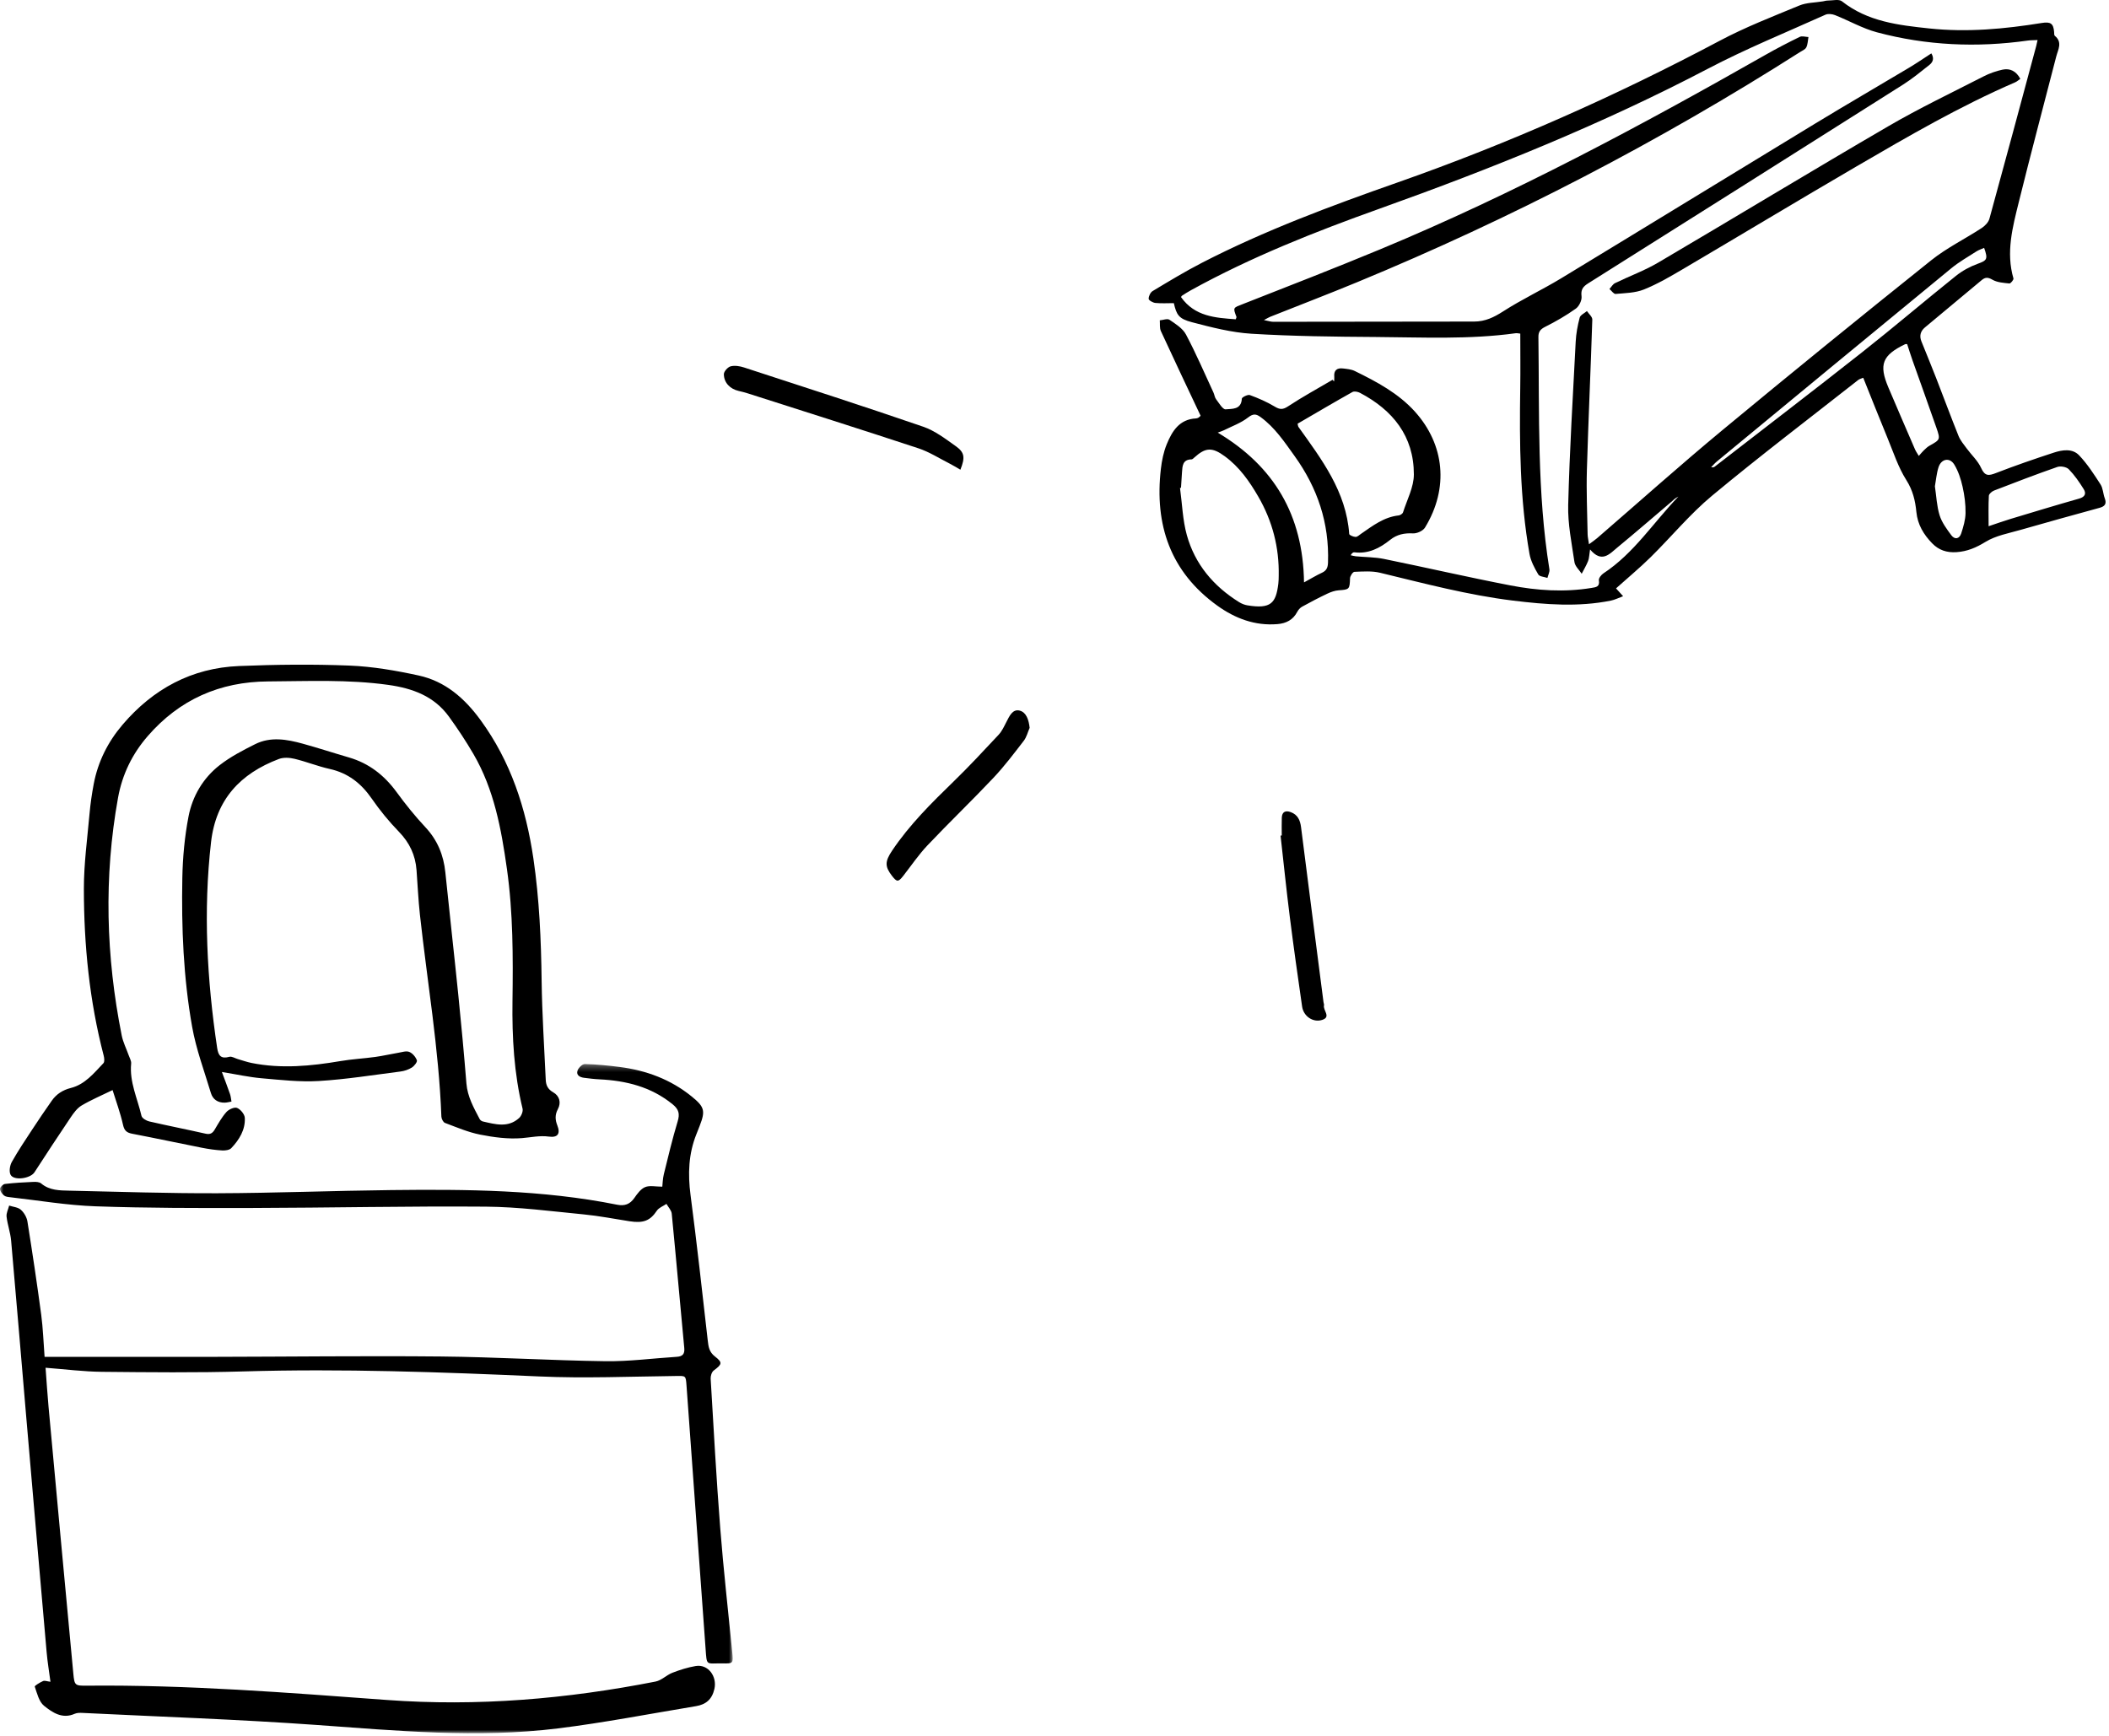 <?xml version="1.0" encoding="UTF-8"?>
<svg width="311px" height="256px" viewBox="0 0 311 256" version="1.1" xmlns="http://www.w3.org/2000/svg" xmlns:xlink="http://www.w3.org/1999/xlink">
    <!-- Generator: Sketch 58 (84663) - https://sketch.com -->
    <title>Group 16</title>
    <desc>Created with Sketch.</desc>
    <defs>
        <polygon id="path-1" points="0 0.307 108.047 0.307 108.047 99 0 99"></polygon>
    </defs>
    <g id="Page-1" stroke="none" stroke-width="1" fill="none" fill-rule="evenodd">
        <g id="Group-16">
            <path d="M285.327,71.716 C285.546,73.174 285.599,74.641 286.021,75.992 C286.353,77.053 287.072,78.023 287.75,78.936 C288.258,79.619 288.941,79.479 289.204,78.675 C289.522,77.7 289.829,76.671 289.845,75.661 C289.865,74.369 289.696,73.048 289.41,71.784 C289.156,70.656 288.784,69.497 288.189,68.518 C287.513,67.408 286.264,67.649 285.858,68.915 C285.57,69.813 285.496,70.779 285.327,71.716 M292.586,36.555 C292.194,36.732 291.784,36.861 291.436,37.085 C290.194,37.885 288.893,38.62 287.757,39.553 C276.208,49.037 264.687,58.554 253.162,68.067 C252.862,68.315 252.609,68.62 252.334,68.898 C252.633,68.961 252.772,68.885 252.895,68.79 C260.129,63.185 267.397,57.624 274.582,51.957 C279.256,48.27 283.786,44.402 288.433,40.68 C289.38,39.923 290.508,39.312 291.648,38.898 C293,38.407 293.184,38.232 292.586,36.555 M281.234,50.746 C281.04,50.746 280.994,50.733 280.962,50.748 C277.565,52.389 277.028,53.747 278.471,57.149 C279.764,60.197 281.079,63.235 282.395,66.273 C282.526,66.575 282.724,66.848 282.952,67.237 C283.28,66.87 283.473,66.623 283.699,66.411 C283.956,66.167 284.218,65.907 284.523,65.736 C286.114,64.839 286.155,64.836 285.544,63.071 C284.395,59.755 283.196,56.456 282.026,53.148 C281.74,52.338 281.487,51.516 281.234,50.746 M293.247,77.604 C294.482,77.192 295.479,76.831 296.494,76.525 C299.858,75.51 303.222,74.489 306.602,73.529 C307.47,73.283 307.672,72.781 307.27,72.135 C306.626,71.099 305.919,70.072 305.072,69.205 C304.731,68.856 303.864,68.697 303.38,68.865 C300.248,69.953 297.152,71.143 294.059,72.34 C293.737,72.464 293.299,72.835 293.284,73.112 C293.205,74.533 293.247,75.96 293.247,77.604 M192.295,85.889 C193.358,85.31 194.124,84.841 194.934,84.467 C195.613,84.155 195.807,83.703 195.832,82.969 C196.034,77.15 194.291,71.969 190.912,67.265 C189.417,65.183 188.008,63.053 185.897,61.514 C185.238,61.033 184.807,60.972 184.048,61.566 C183.005,62.38 181.689,62.848 180.484,63.45 C180.19,63.596 179.868,63.685 179.568,63.798 C187.88,68.758 192.157,75.975 192.295,85.889 M191.345,62.486 C191.417,62.785 191.415,62.876 191.457,62.936 C194.904,67.754 198.517,72.491 198.96,78.746 C198.973,78.924 199.568,79.173 199.897,79.182 C200.165,79.189 200.451,78.898 200.713,78.717 C202.425,77.54 204.075,76.247 206.254,76.013 C206.489,75.988 206.831,75.761 206.896,75.555 C207.487,73.7 208.493,71.83 208.493,69.963 C208.493,64.323 205.393,60.482 200.541,57.93 C200.228,57.765 199.699,57.663 199.43,57.815 C196.72,59.336 194.043,60.915 191.345,62.486 M174.153,71.932 L174.008,71.957 C174.327,74.288 174.394,76.69 175.021,78.935 C176.217,83.219 178.954,86.456 182.726,88.801 C183.092,89.029 183.526,89.203 183.95,89.273 C187.427,89.844 188.152,88.933 188.507,86.084 C188.556,85.689 188.557,85.287 188.564,84.888 C188.64,80.723 187.644,76.854 185.547,73.232 C184.23,70.957 182.756,68.863 180.616,67.293 C178.753,65.926 177.774,65.964 176.1,67.49 C175.984,67.596 175.84,67.745 175.708,67.747 C174.38,67.764 174.367,68.731 174.3,69.661 C174.246,70.417 174.201,71.175 174.153,71.932 M177.047,61.317 C175.102,57.19 173.119,53.02 171.189,48.827 C170.978,48.37 171.074,47.772 171.027,47.24 C171.513,47.199 172.144,46.945 172.457,47.158 C173.353,47.77 174.402,48.42 174.884,49.325 C176.363,52.107 177.608,55.014 178.936,57.876 C179.087,58.201 179.12,58.602 179.328,58.876 C179.758,59.438 180.314,60.406 180.736,60.365 C181.653,60.275 183.048,60.453 183.125,58.792 C183.135,58.582 184.002,58.149 184.309,58.262 C185.571,58.725 186.824,59.27 187.974,59.961 C188.735,60.419 189.173,60.434 189.953,59.918 C192.074,58.518 194.314,57.3 196.506,56.009 C196.58,56.094 196.653,56.178 196.727,56.263 C196.739,56.037 196.779,55.808 196.757,55.585 C196.665,54.631 197.133,54.232 198.034,54.338 C198.625,54.408 199.261,54.46 199.781,54.714 C203.023,56.302 206.224,58.005 208.672,60.73 C212.995,65.546 213.709,71.954 210.131,77.809 C209.835,78.292 208.948,78.692 208.361,78.66 C207.085,78.592 205.986,78.823 204.999,79.613 C203.456,80.849 201.787,81.71 199.72,81.452 C199.554,81.431 199.37,81.55 199.173,81.881 C199.427,81.935 199.679,82.016 199.935,82.04 C201.32,82.171 202.732,82.154 204.085,82.43 C210.312,83.699 216.506,85.134 222.746,86.336 C226.681,87.094 230.678,87.364 234.683,86.706 C235.374,86.592 235.931,86.545 235.777,85.569 C235.73,85.266 236.13,84.765 236.454,84.551 C240.95,81.597 243.823,77.047 247.5,73.236 C247.332,73.334 247.156,73.419 247,73.534 C246.84,73.652 246.703,73.801 246.551,73.931 C243.869,76.209 241.209,78.513 238.493,80.75 C237.36,81.683 236.214,83.096 234.474,81.028 C234.346,81.842 234.349,82.319 234.187,82.731 C233.931,83.381 233.563,83.988 233.243,84.613 C232.873,84.043 232.264,83.508 232.175,82.897 C231.766,80.097 231.178,77.267 231.251,74.463 C231.459,66.435 231.94,58.413 232.357,50.39 C232.419,49.199 232.638,48 232.944,46.848 C233.048,46.456 233.644,46.196 234.015,45.875 C234.292,46.293 234.82,46.72 234.806,47.129 C234.572,54.522 234.224,61.912 234.008,69.305 C233.915,72.46 234.061,75.621 234.115,78.779 C234.122,79.196 234.225,79.611 234.318,80.265 C234.852,79.865 235.206,79.633 235.524,79.358 C241.666,74.052 247.716,68.635 253.963,63.456 C264.154,55.008 274.433,46.664 284.77,38.394 C287.061,36.561 289.759,35.241 292.232,33.626 C292.712,33.312 293.222,32.782 293.367,32.255 C295.702,23.774 297.979,15.278 300.268,6.785 C300.329,6.56 300.371,6.331 300.467,5.907 C299.909,5.934 299.46,5.921 299.021,5.983 C291.527,7.043 284.09,6.719 276.78,4.764 C274.649,4.195 272.674,3.052 270.603,2.232 C270.183,2.065 269.579,1.993 269.191,2.168 C263.396,4.776 257.491,7.181 251.87,10.127 C236.273,18.302 220.009,24.851 203.455,30.768 C193.924,34.176 184.51,37.897 175.617,42.803 C175.163,43.053 174.723,43.332 174.289,43.616 C174.205,43.671 174.177,43.813 174.168,43.829 C176.199,46.681 179.215,46.868 182.23,47.087 C182.293,46.878 182.354,46.789 182.332,46.732 C181.796,45.315 181.831,45.409 183.316,44.826 C190.086,42.169 196.867,39.534 203.583,36.745 C223.193,28.6 241.871,18.599 260.302,8.112 C261.969,7.163 263.675,6.278 265.399,5.437 C265.741,5.271 266.248,5.445 266.679,5.461 C266.584,5.974 266.585,6.533 266.363,6.982 C266.206,7.297 265.755,7.477 265.419,7.691 C244.651,20.915 222.883,32.219 200.128,41.617 C195.877,43.373 191.581,45.018 187.307,46.719 C187.093,46.804 186.895,46.932 186.38,47.203 C187.043,47.329 187.401,47.456 187.759,47.456 C197.637,47.45 207.515,47.425 217.393,47.421 C219.014,47.421 220.309,46.789 221.674,45.911 C224.427,44.14 227.415,42.74 230.218,41.041 C242.735,33.45 255.212,25.794 267.723,18.192 C272.303,15.409 276.941,12.721 281.541,9.972 C282.627,9.324 283.67,8.603 284.801,7.871 C285.239,8.582 285.06,9.148 284.512,9.577 C283.256,10.563 282.022,11.595 280.677,12.447 C265.201,22.247 249.708,32.021 234.207,41.781 C233.446,42.26 233.091,42.698 233.22,43.693 C233.294,44.27 232.866,45.165 232.376,45.514 C230.958,46.526 229.432,47.407 227.873,48.189 C227.154,48.55 226.848,48.912 226.859,49.71 C227.011,61.143 226.65,72.599 228.48,83.954 C228.544,84.352 228.293,84.802 228.189,85.228 C227.724,85.066 227.026,85.04 226.838,84.717 C226.287,83.773 225.732,82.747 225.545,81.688 C224.116,73.576 224.057,65.38 224.18,57.176 C224.22,54.545 224.186,51.913 224.186,49.201 C223.949,49.178 223.718,49.112 223.5,49.143 C216.651,50.092 209.764,49.744 202.891,49.698 C196.777,49.657 190.654,49.589 184.553,49.218 C181.595,49.038 178.644,48.272 175.757,47.516 C173.795,47.003 173.5,46.42 173.096,44.705 C172.168,44.705 171.266,44.765 170.379,44.677 C170.012,44.64 169.396,44.296 169.387,44.073 C169.372,43.689 169.643,43.12 169.971,42.923 C172.37,41.485 174.767,40.028 177.253,38.748 C186.523,33.974 196.276,30.355 206.091,26.908 C222.468,21.158 238.276,14.148 253.602,6.005 C257.369,4.004 261.381,2.45 265.331,0.816 C266.398,0.375 267.653,0.393 268.822,0.199 C269.051,0.161 269.28,0.081 269.509,0.083 C270.225,0.088 271.17,-0.165 271.622,0.193 C275.416,3.196 279.962,3.712 284.496,4.195 C290.062,4.789 295.598,4.277 301.103,3.386 C302.382,3.179 302.804,3.462 302.907,4.713 C302.922,4.908 302.894,5.19 303.008,5.282 C304.178,6.235 303.486,7.303 303.22,8.335 C301.373,15.501 299.465,22.651 297.691,29.834 C296.783,33.51 295.785,37.219 296.91,41.066 C296.964,41.251 296.496,41.823 296.313,41.804 C295.462,41.716 294.522,41.662 293.813,41.251 C293.157,40.871 292.756,40.869 292.237,41.302 C289.442,43.632 286.641,45.955 283.851,48.292 C283.197,48.839 283.014,49.537 283.338,50.343 C284.069,52.16 284.818,53.97 285.528,55.795 C286.63,58.625 287.679,61.477 288.814,64.294 C289.085,64.967 289.59,65.553 290.027,66.15 C290.732,67.109 291.668,67.956 292.142,69.013 C292.702,70.26 293.275,70.17 294.352,69.752 C297.145,68.668 299.984,67.693 302.832,66.76 C304.104,66.343 305.588,66.097 306.588,67.143 C307.807,68.419 308.786,69.944 309.75,71.437 C310.123,72.014 310.124,72.819 310.376,73.489 C310.681,74.295 310.395,74.674 309.618,74.888 C305.729,75.958 301.84,77.025 297.965,78.141 C296.205,78.648 294.303,78.983 292.785,79.916 C291.401,80.766 290.105,81.322 288.506,81.429 C287.075,81.524 285.902,81.134 284.925,80.127 C283.67,78.835 282.777,77.368 282.596,75.511 C282.435,73.851 282.077,72.318 281.118,70.805 C279.912,68.903 279.202,66.681 278.331,64.575 C277.126,61.661 275.971,58.726 274.758,55.709 C274.489,55.826 274.215,55.884 274.017,56.039 C266.818,61.699 259.52,67.243 252.478,73.093 C249.203,75.813 246.459,79.166 243.412,82.168 C241.806,83.749 240.065,85.193 238.305,86.77 C238.443,86.923 238.799,87.316 239.35,87.926 C238.659,88.179 238.12,88.459 237.548,88.574 C232.738,89.542 227.937,89.165 223.112,88.573 C216.456,87.757 210.006,86.036 203.514,84.469 C202.307,84.178 200.991,84.281 199.729,84.33 C199.491,84.339 199.091,84.943 199.08,85.283 C199.03,86.899 198.985,86.948 197.416,87.054 C196.843,87.093 196.253,87.303 195.726,87.553 C194.468,88.15 193.232,88.799 192.011,89.472 C191.72,89.633 191.454,89.932 191.298,90.231 C190.677,91.421 189.666,91.931 188.385,92.039 C185.061,92.319 182.122,91.197 179.509,89.317 C172.58,84.332 170.228,77.384 171.189,69.127 C171.331,67.906 171.585,66.656 172.048,65.524 C172.839,63.587 173.913,61.824 176.372,61.705 C176.488,61.7 176.605,61.652 176.713,61.603 C176.782,61.573 176.833,61.504 177.047,61.317" id="Fill-1" fill="#000000"></path>
            <g id="Group-5" transform="translate(0, 156.609)">
                <mask id="mask-2" fill="white">
                    <use xlink:href="#path-1"></use>
                </mask>
                <g id="Clip-4"></g>
                <path d="M6.719,45.1 C6.872,47.129 6.988,48.997 7.159,50.859 C8.366,63.959 9.575,77.059 10.809,90.157 C10.979,91.961 11.045,92.003 12.85,91.985 C27.628,91.839 42.342,93.012 57.06,94.093 C70.396,95.072 83.589,93.949 96.676,91.376 C97.552,91.204 98.289,90.414 99.156,90.079 C100.263,89.651 101.419,89.286 102.586,89.088 C104.425,88.776 105.767,90.622 105.35,92.461 C104.994,94.031 104.071,94.767 102.624,95.006 C95.844,96.128 89.086,97.443 82.27,98.288 C70.369,99.764 58.482,98.621 46.584,97.771 C35.139,96.955 23.664,96.567 12.202,96.002 C11.808,95.982 11.364,95.975 11.018,96.129 C9.187,96.945 7.731,95.943 6.495,94.95 C5.748,94.35 5.47,93.12 5.126,92.124 C5.082,91.997 5.888,91.505 6.354,91.302 C6.598,91.196 6.956,91.35 7.44,91.408 C7.24,89.885 7.003,88.475 6.878,87.055 C5.853,75.384 4.844,63.712 3.842,52.039 C3.106,43.475 2.402,34.908 1.64,26.346 C1.534,25.16 1.105,24.006 0.97,22.82 C0.911,22.295 1.213,21.73 1.35,21.182 C1.937,21.376 2.653,21.424 3.076,21.801 C3.548,22.22 3.946,22.907 4.045,23.531 C4.775,28.104 5.464,32.685 6.077,37.276 C6.346,39.289 6.408,41.33 6.575,43.493 C14.935,43.493 23.197,43.505 31.457,43.491 C42.655,43.472 53.853,43.329 65.05,43.439 C73.125,43.518 81.196,44.023 89.272,44.134 C92.776,44.182 96.286,43.709 99.795,43.486 C100.629,43.433 100.991,43.102 100.906,42.199 C100.28,35.592 99.703,28.98 99.057,22.376 C99.008,21.875 98.548,21.414 98.278,20.935 C97.796,21.263 97.161,21.49 96.86,21.939 C95.886,23.394 94.919,23.819 92.825,23.494 C90.58,23.145 88.344,22.702 86.085,22.484 C81.283,22.02 76.471,21.379 71.66,21.341 C60.104,21.25 48.546,21.511 36.989,21.538 C29.352,21.556 21.711,21.558 14.082,21.29 C9.876,21.142 5.69,20.423 1.496,19.951 C1.182,19.916 0.804,19.877 0.588,19.689 C0.306,19.444 -0.005,19.046 0,18.717 C0.003,18.462 0.448,18.027 0.734,17.993 C2.121,17.828 3.519,17.75 4.916,17.69 C5.302,17.673 5.804,17.696 6.069,17.919 C7.312,18.966 8.809,18.951 10.269,18.984 C17.544,19.145 24.82,19.39 32.094,19.364 C40.612,19.333 49.129,18.992 57.647,18.896 C68.811,18.77 79.971,18.842 90.986,21.052 C92.114,21.279 92.894,20.992 93.553,20.046 C93.981,19.431 94.497,18.718 95.139,18.456 C95.811,18.182 96.682,18.395 97.665,18.395 C97.712,17.996 97.721,17.247 97.896,16.538 C98.532,13.944 99.155,11.342 99.925,8.787 C100.263,7.666 100.122,7.005 99.178,6.238 C96.01,3.665 92.328,2.756 88.374,2.565 C87.618,2.529 86.864,2.432 86.113,2.337 C85.489,2.258 84.935,1.938 85.169,1.264 C85.312,0.853 85.882,0.298 86.247,0.307 C87.959,0.354 89.673,0.524 91.374,0.742 C95.299,1.245 98.895,2.571 102.002,5.096 C103.873,6.617 104.05,7.186 103.184,9.406 C103.024,9.816 102.866,10.227 102.702,10.635 C101.527,13.546 101.423,16.524 101.829,19.625 C102.765,26.757 103.55,33.91 104.365,41.058 C104.471,41.99 104.566,42.769 105.427,43.436 C106.601,44.345 106.469,44.593 105.247,45.506 C104.952,45.726 104.773,46.313 104.797,46.717 C105.235,54.062 105.633,61.411 106.207,68.747 C106.684,74.846 107.375,80.928 107.975,87.017 C108.142,88.704 108.148,88.727 106.505,88.7 C104.067,88.66 104.24,89.168 104.039,86.422 C103.1,73.539 102.168,60.656 101.239,47.772 C101.125,46.195 101.141,46.298 99.573,46.316 C92.9,46.394 86.214,46.679 79.555,46.382 C65.009,45.735 50.473,45.21 35.908,45.64 C28.954,45.844 21.99,45.767 15.031,45.699 C12.328,45.673 9.628,45.32 6.719,45.1" id="Fill-3" fill="#000000" mask="url(#mask-2)"></path>
            </g>
            <path d="M16.601,160.759 C14.989,161.546 13.459,162.192 12.041,163.028 C11.387,163.415 10.872,164.12 10.431,164.773 C8.618,167.456 6.847,170.168 5.082,172.884 C4.479,173.813 2.04,174.161 1.559,173.245 C1.308,172.768 1.452,171.879 1.743,171.358 C2.658,169.72 3.711,168.158 4.742,166.586 C5.684,165.149 6.65,163.726 7.639,162.32 C8.329,161.34 9.254,160.749 10.459,160.445 C12.54,159.919 13.849,158.259 15.25,156.792 C15.445,156.588 15.382,156.03 15.29,155.675 C13.188,147.611 12.374,139.381 12.368,131.084 C12.366,127.386 12.875,123.685 13.204,119.991 C13.334,118.524 13.548,117.06 13.822,115.613 C14.447,112.32 15.911,109.408 18.078,106.868 C22.583,101.588 28.274,98.506 35.244,98.222 C40.672,98.001 46.122,97.94 51.548,98.157 C54.96,98.294 58.388,98.888 61.734,99.617 C65.65,100.471 68.5,102.958 70.861,106.189 C75.33,112.304 77.564,119.206 78.654,126.595 C79.537,132.586 79.793,138.605 79.871,144.652 C79.933,149.521 80.258,154.388 80.478,159.256 C80.514,160.045 80.784,160.636 81.575,161.086 C82.504,161.615 82.788,162.592 82.259,163.585 C81.82,164.409 81.86,165.143 82.191,165.982 C82.672,167.203 82.228,167.797 80.955,167.62 C79.59,167.431 78.292,167.737 76.963,167.844 C74.934,168.008 72.824,167.725 70.809,167.328 C69.032,166.978 67.326,166.242 65.618,165.6 C65.354,165.501 65.1,164.995 65.087,164.668 C64.714,154.665 63.007,144.806 61.921,134.88 C61.683,132.696 61.586,130.496 61.422,128.304 C61.256,126.104 60.391,124.276 58.83,122.666 C57.364,121.154 56.01,119.501 54.813,117.769 C53.258,115.519 51.322,114.001 48.617,113.4 C46.865,113.01 45.18,112.327 43.434,111.905 C42.703,111.729 41.81,111.672 41.13,111.929 C35.448,114.076 31.841,117.9 31.122,124.192 C29.959,134.365 30.519,144.466 32.024,154.552 C32.197,155.715 32.61,156.186 33.828,155.853 C34.179,155.756 34.639,156.061 35.049,156.18 C35.733,156.377 36.407,156.621 37.102,156.761 C41.492,157.644 45.852,157.218 50.215,156.48 C51.907,156.194 53.632,156.105 55.335,155.872 C56.475,155.715 57.6,155.448 58.736,155.257 C59.277,155.166 59.904,154.948 60.353,155.13 C60.832,155.323 61.29,155.868 61.475,156.365 C61.564,156.608 61.09,157.209 60.736,157.432 C60.245,157.74 59.639,157.946 59.06,158.02 C55.055,158.532 51.054,159.177 47.031,159.42 C44.229,159.589 41.386,159.26 38.574,159.015 C36.729,158.854 34.906,158.446 32.721,158.091 C33.176,159.317 33.568,160.328 33.92,161.351 C34.041,161.702 34.065,162.086 34.134,162.454 C33.793,162.51 33.453,162.61 33.112,162.614 C32.115,162.626 31.383,162.129 31.103,161.201 C30.127,157.957 28.923,154.747 28.333,151.43 C27.044,144.172 26.746,136.806 26.888,129.444 C26.947,126.422 27.229,123.368 27.802,120.403 C28.38,117.407 29.944,114.751 32.379,112.85 C33.969,111.609 35.809,110.653 37.624,109.745 C39.915,108.6 42.319,109.033 44.66,109.678 C46.933,110.304 49.175,111.041 51.439,111.699 C54.405,112.56 56.668,114.328 58.48,116.81 C59.795,118.611 61.204,120.361 62.726,121.989 C64.507,123.895 65.412,126.094 65.672,128.65 C66.283,134.655 66.967,140.652 67.576,146.657 C68.02,151.027 68.427,155.401 68.779,159.78 C68.936,161.74 69.863,163.37 70.736,165.038 C70.82,165.196 71.029,165.348 71.206,165.388 C73.043,165.806 74.924,166.352 76.548,164.881 C76.879,164.581 77.157,163.902 77.058,163.495 C75.797,158.28 75.5,152.983 75.572,147.649 C75.66,141.128 75.667,134.608 74.752,128.132 C73.922,122.254 72.861,116.422 69.814,111.197 C68.709,109.301 67.491,107.461 66.203,105.684 C64.009,102.658 60.842,101.506 57.243,101.002 C51.347,100.178 45.438,100.459 39.53,100.493 C32.413,100.534 26.453,103.168 21.77,108.572 C19.493,111.198 18.024,114.223 17.405,117.651 C15.289,129.371 15.625,141.057 17.948,152.706 C18.147,153.706 18.632,154.648 18.975,155.62 C19.118,156.027 19.379,156.458 19.34,156.855 C19.075,159.58 20.279,162.01 20.864,164.558 C20.944,164.909 21.57,165.28 22.003,165.38 C24.762,166.018 27.542,166.561 30.304,167.187 C30.984,167.342 31.336,167.132 31.666,166.574 C32.196,165.682 32.71,164.755 33.394,163.988 C33.741,163.6 34.568,163.23 34.958,163.39 C35.471,163.598 36.072,164.322 36.1,164.852 C36.192,166.618 35.282,168.073 34.112,169.315 C33.841,169.603 33.223,169.69 32.776,169.663 C31.784,169.605 30.79,169.465 29.813,169.273 C26.38,168.596 22.958,167.859 19.521,167.202 C18.709,167.047 18.341,166.775 18.143,165.889 C17.748,164.116 17.108,162.398 16.601,160.759" id="Fill-6" fill="#000000"></path>
            <path d="M297.922,11.626 C297.666,11.802 297.437,12.02 297.164,12.138 C289.032,15.652 281.389,20.095 273.756,24.546 C265.191,29.541 256.698,34.662 248.153,39.694 C246.295,40.788 244.412,41.889 242.421,42.69 C241.143,43.204 239.65,43.222 238.243,43.348 C237.965,43.373 237.64,42.876 237.336,42.62 C237.608,42.325 237.825,41.917 238.161,41.753 C240.269,40.724 242.499,39.913 244.512,38.729 C255.85,32.059 267.096,25.232 278.463,18.613 C283.018,15.96 287.791,13.68 292.487,11.275 C293.367,10.824 294.333,10.48 295.298,10.273 C296.404,10.037 297.314,10.484 297.922,11.626" id="Fill-8" fill="#000000"></path>
            <path d="M141.623,69.271 C141.036,68.935 140.544,68.625 140.028,68.363 C138.502,67.591 137.031,66.642 135.423,66.111 C127.069,63.354 118.68,60.704 110.302,58.022 C109.846,57.876 109.38,57.757 108.913,57.65 C107.679,57.367 106.755,56.457 106.743,55.185 C106.74,54.782 107.323,54.131 107.747,54.023 C108.357,53.868 109.105,53.992 109.729,54.195 C118.549,57.07 127.379,59.916 136.151,62.933 C137.877,63.527 139.427,64.725 140.947,65.802 C142.253,66.725 142.335,67.477 141.623,69.271" id="Fill-10" fill="#000000"></path>
            <path d="M151.834,107.336 C151.553,107.977 151.386,108.705 150.971,109.243 C149.533,111.107 148.11,112.999 146.498,114.708 C143.315,118.08 139.966,121.294 136.776,124.66 C135.462,126.048 134.379,127.655 133.196,129.167 C132.464,130.103 132.254,130.104 131.518,129.143 C130.483,127.793 130.478,127.051 131.551,125.451 C134.109,121.638 137.347,118.433 140.622,115.25 C142.913,113.024 145.09,110.679 147.271,108.344 C147.748,107.832 148.056,107.15 148.384,106.516 C148.831,105.654 149.298,104.517 150.371,104.797 C151.355,105.054 151.71,106.177 151.834,107.336" id="Fill-12" fill="#000000"></path>
            <path d="M189.012,123.215 C189.012,122.337 188.986,121.457 189.019,120.58 C189.054,119.694 189.593,119.493 190.341,119.769 C191.359,120.144 191.727,120.951 191.858,121.991 C192.944,130.594 194.06,139.193 195.168,147.793 C195.188,147.952 195.277,148.122 195.241,148.264 C195.066,148.979 196.32,149.962 194.999,150.402 C193.638,150.855 192.222,149.88 192.014,148.444 C191.374,144.014 190.748,139.581 190.188,135.14 C189.688,131.176 189.283,127.2 188.836,123.229 C188.894,123.224 188.953,123.22 189.012,123.215" id="Fill-14" fill="#000000"></path>
        </g>
    </g>
</svg>